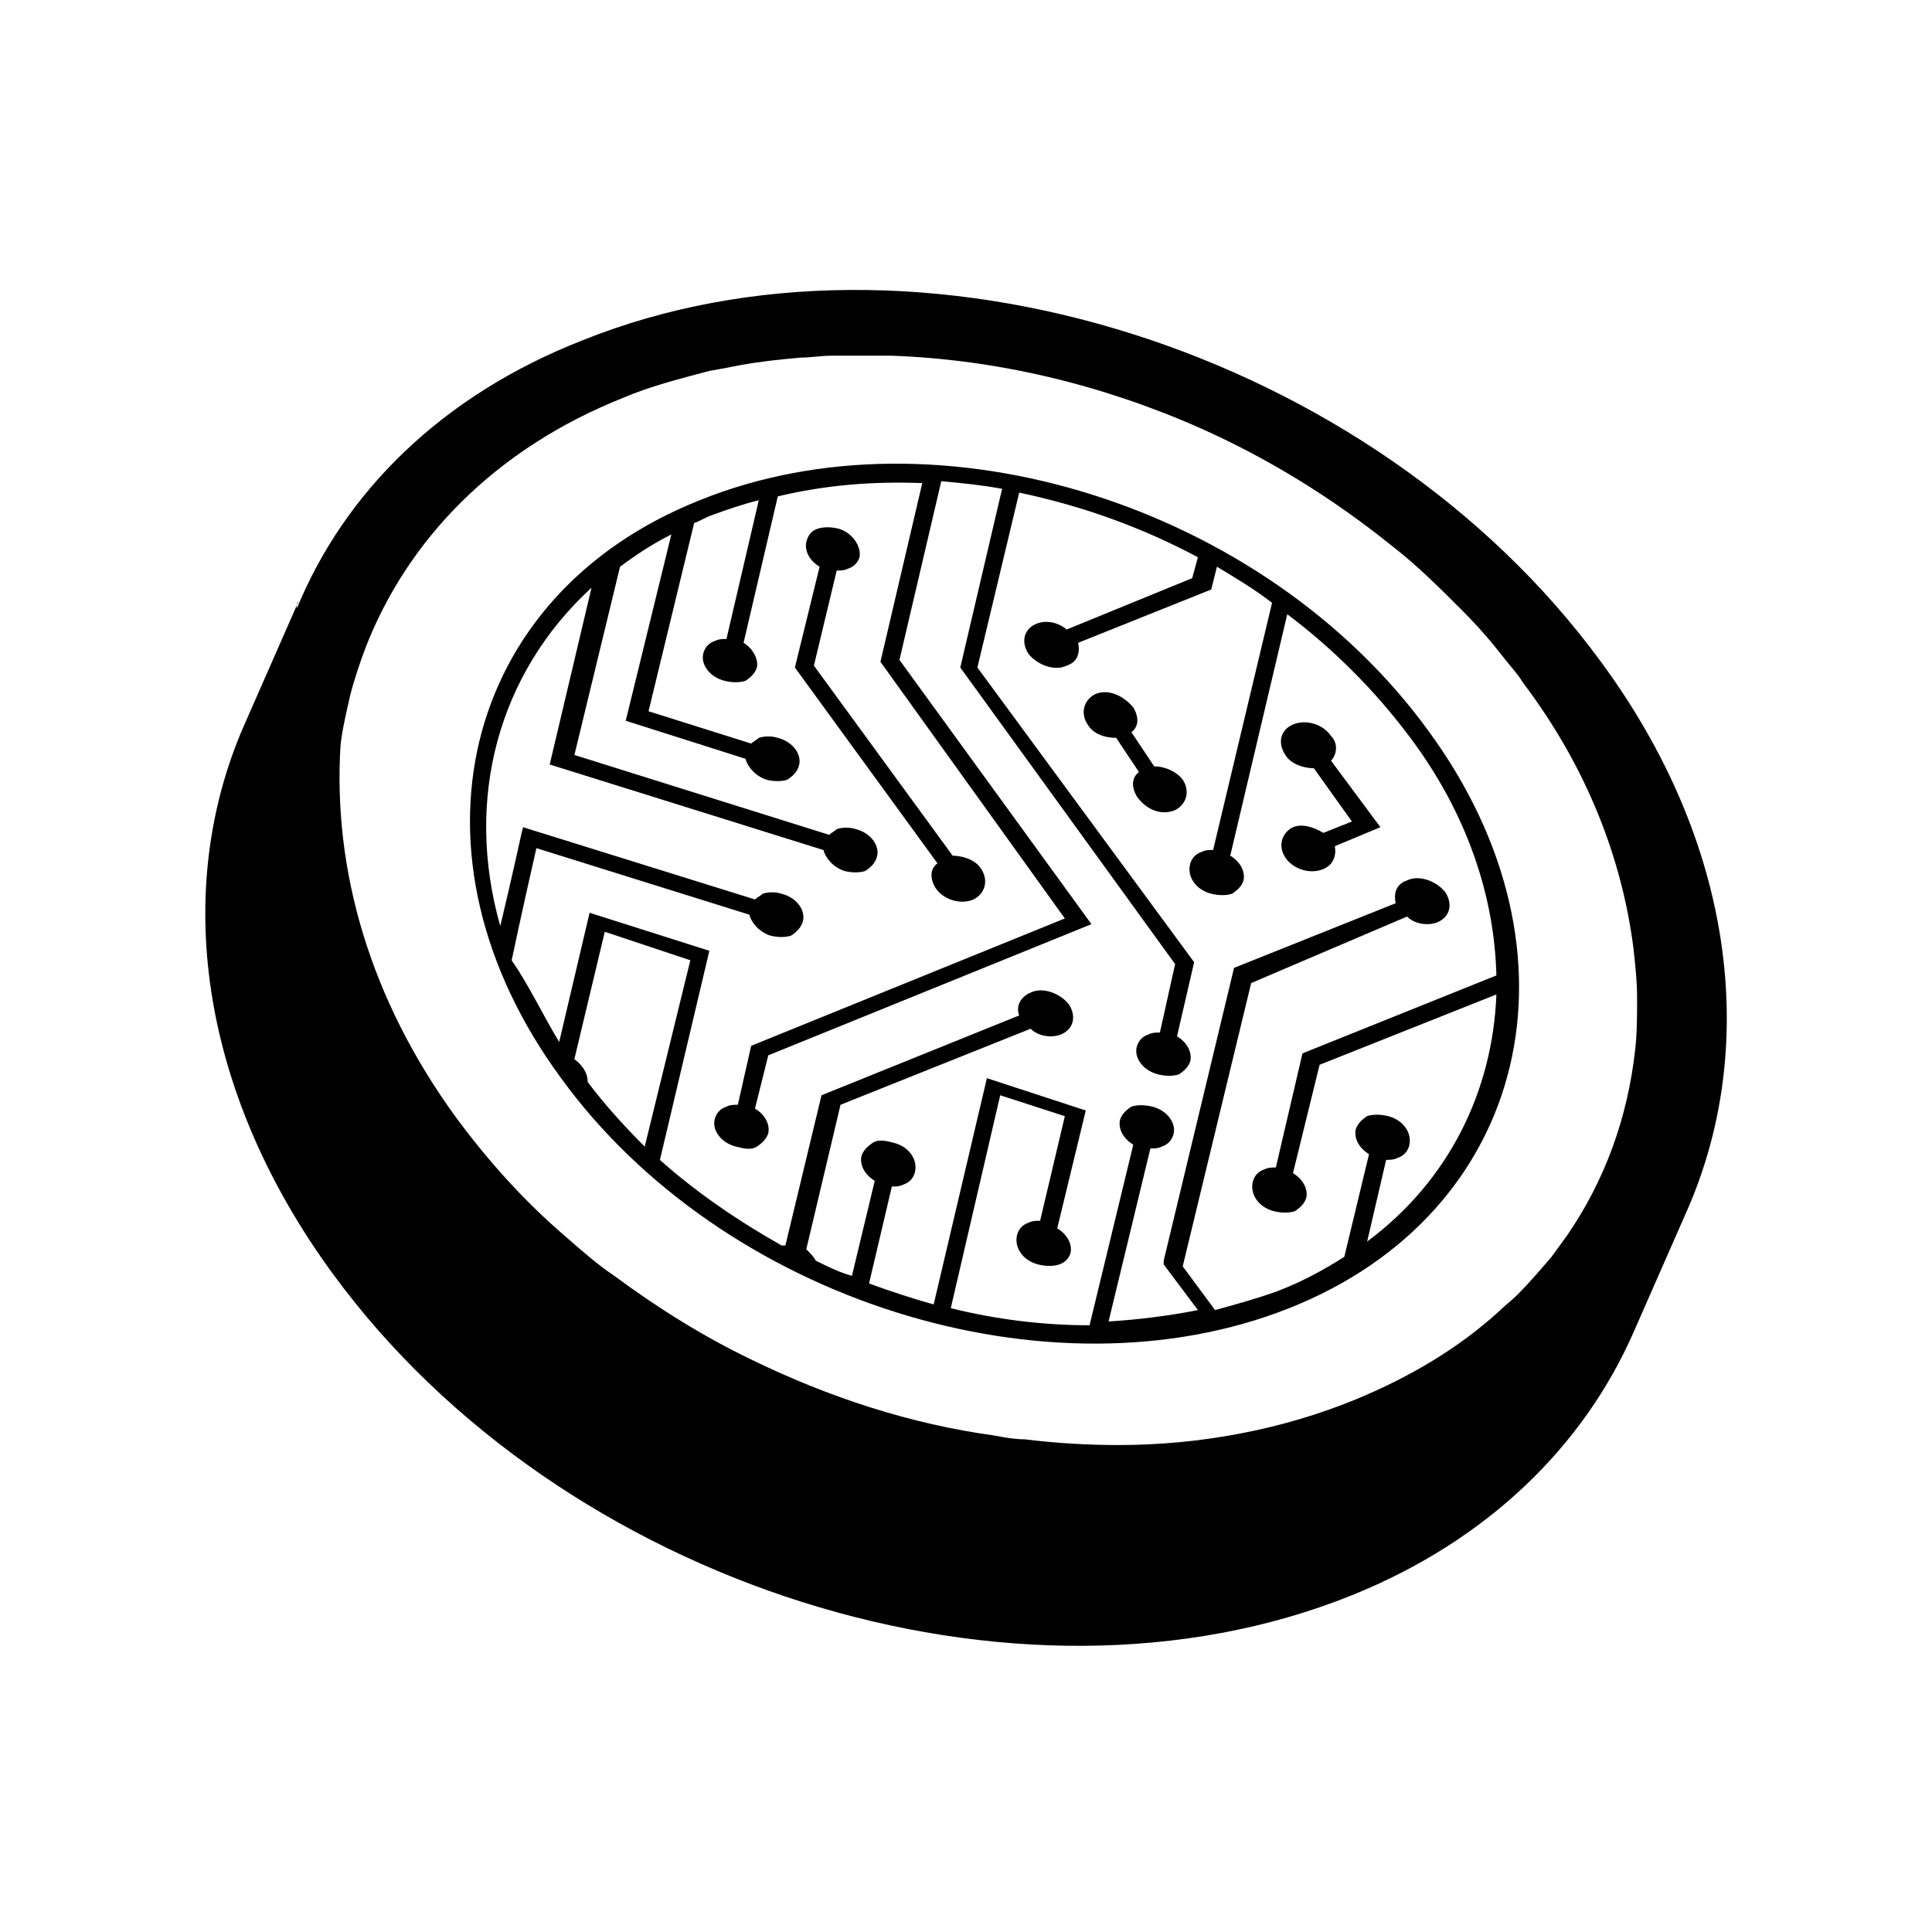 <?xml version="1.0" encoding="UTF-8"?>
<!-- Uploaded to: ICON Repo, www.svgrepo.com, Generator: ICON Repo Mixer Tools -->
<svg fill="#000000" width="800px" height="800px" version="1.1" viewBox="144 144 512 512" xmlns="http://www.w3.org/2000/svg">
 <path d="m457.43 350.62c2.016 3.023 1.008 6.551-2.016 8.062-3.527 1.512-7.559 0-10.078-3.527-1.512-2.519-1.512-5.039 0.504-6.551l-6.043-9.066c-3.023 0-6.047-1.008-7.559-3.527-2.016-3.023-1.008-6.551 2.016-8.062 3.527-1.512 7.559 0.504 10.078 3.527 1.512 2.519 1.512 5.039-0.504 6.551l6.047 9.07c3.019-0.004 6.043 1.508 7.555 3.523zm-65.496 28.719c2.016 3.023 6.551 4.535 10.078 3.023 3.023-1.512 4.031-5.039 2.016-8.062-1.512-2.519-5.039-3.527-7.559-3.527l-36.777-50.383 6.047-25.191c1.008 0 2.016 0 3.023-0.504 1.512-0.504 2.519-1.512 3.023-3.023 0.504-3.023-2.016-6.551-5.543-7.559-2.016-0.504-4.031-0.504-5.543 0-1.512 0.504-2.519 1.512-3.023 3.527-0.504 2.519 1.008 5.039 3.527 6.551l-6.551 26.707 37.785 51.891c-2.016 1.512-2.016 4.031-0.504 6.551zm94.715-16.125c-3.023 1.512-4.031 5.039-2.016 8.062s6.551 4.535 10.078 3.023c2.519-1.008 3.527-3.527 3.023-6.047l12.09-5.039-13.098-17.633c1.512-1.512 2.016-4.535 0-6.551-2.016-3.023-6.551-4.535-10.078-3.023s-4.031 5.039-2.016 8.062c1.512 2.519 5.039 3.527 7.559 3.527l10.078 14.105-7.559 3.023c-2.519-1.512-5.543-2.519-8.062-1.512zm-193.96 66.504c-43.328-58.945-26.703-127.97 36.777-153.16 63.48-25.695 149.63 1.512 192.96 60.961 43.328 58.945 26.703 127.97-36.777 153.16-63.48 25.191-150.14-2.016-192.96-60.961zm22.168 18.137 12.09-49.375-22.672-7.555-8.062 33.754c2.016 1.512 3.527 3.527 3.527 6.047 4.535 6.047 9.574 11.59 15.117 17.129zm-22.672-27.707 8.062-34.258 31.738 10.078-13.098 55.418c9.574 8.566 20.656 16.121 32.242 22.672h1.008l9.574-39.801 52.395-21.16c-1.008-2.519 0.504-5.039 3.023-6.047 3.023-1.512 7.559 0 10.078 3.023 2.016 3.023 1.512 6.551-2.016 8.062-2.519 1.008-6.047 0.504-8.062-1.512l-50.383 20.152-9.07 38.289c1.008 1.008 2.016 2.016 2.519 3.023 3.023 1.512 6.047 3.023 9.574 4.031l6.047-25.191c-2.519-1.512-4.031-4.031-3.527-6.551 0.504-1.512 1.512-2.519 3.023-3.527 1.512-1.008 3.527-0.504 5.543 0 4.031 1.008 6.551 4.535 5.543 8.062-0.504 1.512-1.512 2.519-3.023 3.023-1.008 0.504-2.016 0.504-3.023 0.504l-6.047 25.695c5.543 2.016 11.586 4.031 17.129 5.543l14.105-59.953 26.199 8.566-7.559 31.234c2.519 1.512 4.031 4.031 3.527 6.551-0.504 1.512-1.512 2.519-3.023 3.023-1.512 0.504-3.527 0.504-5.543 0-4.031-1.008-6.551-4.535-5.543-8.062 0.504-1.512 1.512-2.519 3.023-3.023 1.008-0.504 2.016-0.504 3.023-0.504l6.551-27.711-17.129-5.543-13.098 56.422c12.09 3.023 24.688 4.535 36.777 4.535l11.586-47.863c-2.519-1.512-4.031-4.031-3.527-6.551 0.504-1.512 1.512-2.519 3.023-3.527 1.512-0.504 3.527-0.504 5.543 0 4.031 1.008 6.551 4.535 5.543 7.559-0.504 1.512-1.512 2.519-3.023 3.023-1.008 0.504-2.016 0.504-3.023 0.504l-11.082 45.848c8.062-0.504 16.121-1.512 23.68-3.023l-9.07-12.09v-1.008l18.641-77.586 42.824-17.129c-0.504-2.519 0-5.039 3.023-6.047 3.023-1.512 7.559 0 10.078 3.023 2.016 3.023 1.512 6.551-2.016 8.062-2.519 1.008-6.047 0.504-8.062-1.512l-41.312 17.629-18.137 75.066 8.566 11.586c5.543-1.512 11.082-3.023 16.625-5.039 6.551-2.519 12.09-5.543 17.633-9.07l6.551-27.207c-2.519-1.512-4.031-4.031-3.527-6.551 0.504-1.512 1.512-2.519 3.023-3.527 1.512-0.504 3.527-0.504 5.543 0 4.031 1.008 6.551 4.535 5.543 8.062-0.504 1.512-1.512 2.519-3.023 3.023-1.008 0.504-2.016 0.504-3.023 0.504l-5.039 21.664c21.664-16.121 33.25-39.801 34.258-65.496l-46.855 18.641-7.055 28.719c2.519 1.512 4.031 4.031 3.527 6.551-0.504 1.512-1.512 2.519-3.023 3.527-1.512 0.504-3.527 0.504-5.543 0-4.031-1.008-6.551-4.535-5.543-8.062 0.504-1.512 1.512-2.519 3.023-3.023 1.008-0.504 2.016-0.504 3.023-0.504l7.055-30.23 51.387-20.656c-0.504-20.656-7.559-42.824-23.176-63.48-9.07-12.09-20.152-23.176-32.242-32.242l-15.113 63.984c2.519 1.512 4.031 4.031 3.527 6.551-0.504 1.512-1.512 2.519-3.023 3.527-1.512 0.504-3.527 0.504-5.543 0-4.031-1.008-6.551-4.535-5.543-8.062 0.504-1.512 1.512-2.519 3.023-3.023 1.008-0.504 2.016-0.504 3.023-0.504l15.617-65.496c-4.535-3.527-9.574-6.551-14.609-9.574l-1.512 6.047-35.266 14.117c0.504 2.519 0 5.039-3.023 6.047-3.023 1.512-7.559 0-10.078-3.023-2.016-3.023-1.512-6.551 2.016-8.062 2.519-1.008 5.543-0.504 8.062 1.512l33.25-13.602 1.512-5.543c-15.113-8.062-30.73-13.602-47.359-17.129l-11.082 46.352 57.438 78.09-4.535 19.648c2.519 1.512 4.031 4.031 3.527 6.551-0.504 1.512-1.512 2.519-3.023 3.527-1.512 0.504-3.527 0.504-5.543 0-4.031-1.008-6.551-4.535-5.543-7.559 0.504-1.512 1.512-2.519 3.023-3.023 1.008-0.504 2.016-0.504 3.023-0.504l4.031-18.137-56.93-78.594 11.082-47.359c-5.543-1.008-10.578-1.512-16.121-2.016l-11.082 47.359 50.883 70.031-85.648 34.762-3.527 14.105c2.519 1.512 4.031 4.031 3.527 6.551-0.504 1.512-1.512 2.519-3.023 3.527-1.512 1.008-3.527 0.504-5.543 0-4.031-1.008-6.551-4.535-5.543-7.559 0.504-1.512 1.512-2.519 3.023-3.023 1.008-0.504 2.016-0.504 3.023-0.504l3.527-15.617 83.129-33.754-48.867-68.016 11.082-47.359c-13.098-0.504-25.695 0.504-38.289 3.527l-9.066 38.793c2.519 1.512 4.031 4.535 3.527 6.551-0.504 1.512-1.512 2.519-3.023 3.527-1.512 0.504-3.527 0.504-5.543 0-4.031-1.008-6.551-4.535-5.543-7.559 0.504-1.512 1.512-2.519 3.023-3.023 1.008-0.504 2.016-0.504 3.023-0.504l8.566-36.777c-4.031 1.008-8.566 2.519-12.594 4.031-1.512 0.504-3.023 1.512-4.535 2.016l-12.09 49.879 27.207 8.566c0.504-0.504 1.512-1.008 2.016-1.512 1.512-0.504 3.527-0.504 5.039 0 4.031 1.008 6.551 4.535 5.543 7.559-0.504 1.512-1.512 2.519-3.023 3.527-1.512 0.504-3.527 0.504-5.543 0-3.023-1.008-5.039-3.527-5.543-5.543l-31.738-10.078 12.09-49.375c-5.039 2.519-9.574 5.543-13.602 8.566l-12.09 49.879 67.512 21.16c0.504-0.504 1.512-1.008 2.016-1.512 1.512-0.504 3.527-0.504 5.039 0 4.031 1.008 6.551 4.535 5.543 7.559-0.504 1.512-1.512 2.519-3.023 3.527-1.512 0.504-3.527 0.504-5.543 0-3.023-1.008-5.039-3.527-5.543-5.543l-72.547-22.672 11.082-46.855c-24.688 22.672-33.754 55.922-24.184 89.68 3.023-12.594 5.543-24.184 5.543-24.184l0.504-2.016 61.465 19.145c0.504-0.504 1.512-1.008 2.016-1.512 1.512-0.504 3.527-0.504 5.039 0 4.031 1.008 6.551 4.535 5.543 7.559-0.504 1.512-1.512 2.519-3.023 3.527-1.512 0.504-3.527 0.504-5.543 0-3.023-1.008-5.039-3.527-5.543-5.543l-56.426-17.633c-1.008 4.535-4.031 17.633-6.551 29.727 4.523 6.539 8.051 14.098 12.586 21.656zm299.26 43.828v0l-14.609 33.25c-13.098 29.727-38.289 54.914-74.562 69.527-88.672 35.77-209.59-2.519-270.04-85.145-35.77-48.867-42.32-102.27-23.68-145.09l14.609-33.25c-0.504 0.504-0.504 1.008-0.504 2.016 12.594-30.73 38.289-56.426 75.57-71.039 88.672-35.77 209.59 2.519 270.04 85.145 35.27 47.859 41.816 101.27 23.176 144.59zm-326.47-23.676c8.566 11.586 18.137 22.168 28.719 31.234 4.031 3.527 8.566 7.559 13.098 10.578 11.586 8.566 23.68 16.121 36.273 22.168 20.656 10.078 42.32 17.129 64.488 20.152 2.519 0.504 5.543 1.008 8.062 1.008 8.062 1.008 16.625 1.512 24.688 1.512 21.664 0 43.328-4.031 62.977-12.09 14.609-6.047 27.207-13.602 37.785-23.176 1.512-1.512 3.527-3.023 5.039-4.535 3.023-3.023 6.047-6.551 9.07-10.078 1.512-2.016 2.519-3.527 4.031-5.543 10.078-14.609 16.121-31.234 18.137-49.375 0.504-4.535 0.504-9.07 0.504-13.602 0-4.535-0.504-9.07-1.008-13.602-3.023-23.176-12.09-47.359-29.223-70.031-1.512-2.519-3.527-4.535-5.039-6.551-3.527-4.535-7.055-8.566-11.082-12.594-6.047-6.047-12.09-12.09-18.641-17.129-15.617-12.594-32.746-23.176-50.883-31.234-26.199-11.586-53.906-18.137-81.617-19.145h-8.062-8.062c-2.519 0-5.543 0.504-8.062 0.504-5.543 0.504-10.578 1.008-16.121 2.016-2.519 0.504-5.039 1.008-8.062 1.512-7.559 2.016-15.617 4.031-22.672 7.055-34.258 13.602-57.434 37.785-68.52 66.504-1.512 4.031-3.023 8.566-4.031 12.594-1.008 4.535-2.016 8.566-2.519 13.098-2.012 32.75 7.559 67.008 30.734 98.75z"/>
</svg>